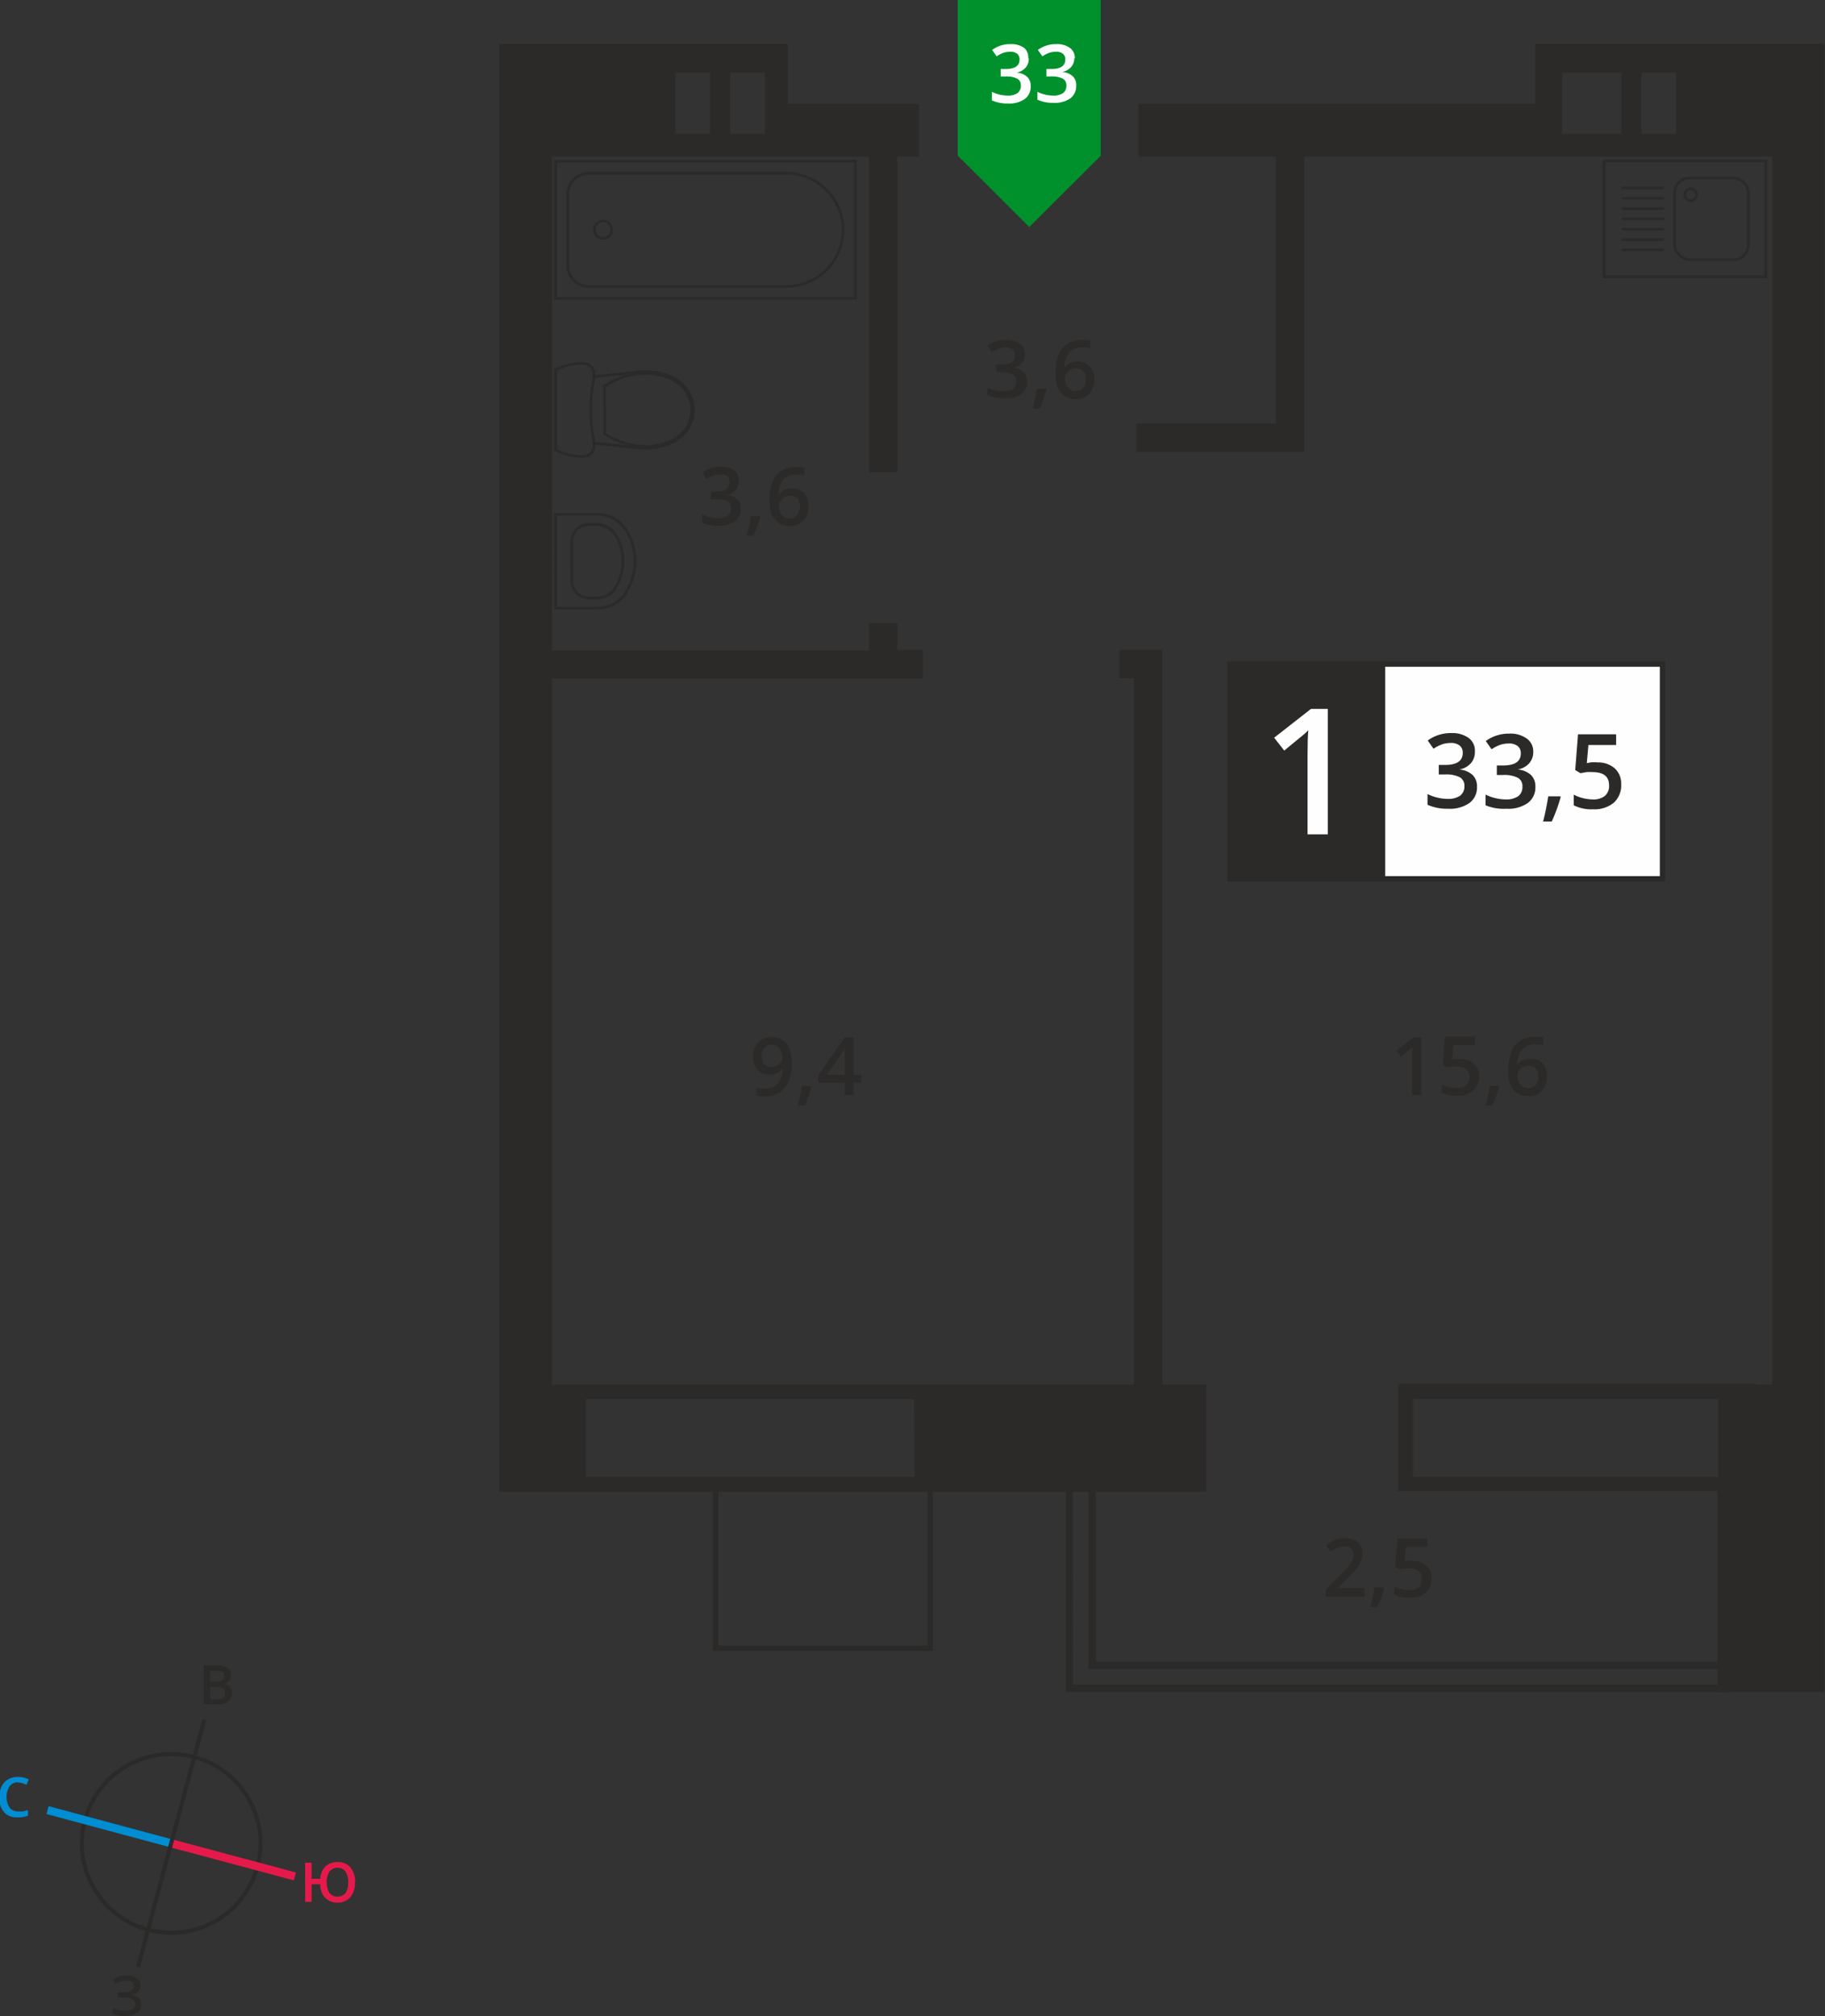 <svg id="Слой_1" data-name="Слой 1" xmlns="http://www.w3.org/2000/svg" viewBox="0 0 170.39 188.18"><rect x="0" y="0" width="170.39" height="188.18" fill="#333333" stroke="none"/><defs><style>.cls-1,.cls-2{fill:#2b2a29;}.cls-1,.cls-10,.cls-9{fill-rule:evenodd;}.cls-11,.cls-12,.cls-13,.cls-14,.cls-3,.cls-4,.cls-5,.cls-6,.cls-8{fill:none;}.cls-11,.cls-14,.cls-3,.cls-4,.cls-5,.cls-6,.cls-8{stroke:#2b2a29;}.cls-11,.cls-12,.cls-13,.cls-14,.cls-3,.cls-4,.cls-5,.cls-8{stroke-miterlimit:22.93;}.cls-3{stroke-width:0.5px;}.cls-4,.cls-6{stroke-width:0.25px;}.cls-5,.cls-6{stroke-linecap:round;}.cls-5{stroke-width:0.25px;}.cls-6{stroke-linejoin:round;}.cls-7,.cls-9{fill:#fefefe;}.cls-8{stroke-width:0.5px;}.cls-10{fill:#00912c;}.cls-11{stroke-width:0.38px;}.cls-12{stroke:#008dd2;stroke-width:0.76px;}.cls-13{stroke:#e51a4b;stroke-width:0.76px;}.cls-14{stroke-width:0.38px;}.cls-15{fill:#008dd2;}.cls-16{fill:#e51a4b;}</style></defs><title>P2_flat_33</title><path class="cls-1" d="M167.67,52.61h-5.53v5.71h5.53Zm5.12,0h-3.25v5.71h3.25Zm-93.45,0h3.25v5.71H79.34Zm5.12,0h3.25v5.71H84.46Zm92.26,131.07v-7.25H148.21v7.25Zm-75.08-7.25H71v7.25h30.68Zm78.61-1.36h1.51V60.45H138.06V88H122.41V85.37h13V60.45H122.59V55.52h37.05v-5.6h27V203.77h-10V185H146.84v-10h33.41ZM100.08,106.5V104H97.43v2.55H67.84V60.45H97.43V89.91h2.65V60.45h2V55.52H89.84v-5.6H62.91V60.45h0V106.5h0v2.65h0v65.92h0v10h66v-10H124.8V109.16h0V106.5h-4v2.65h1.37v65.92H67.84V109.16h34.64V106.5Z" transform="translate(-16.3 -45.83)"/><path class="cls-2" d="M116.48,201.28v1.8H177.2v-1.46H117.93V182.79h-1.46Zm-.68,2.14V182.1h2.83v18.84h59.27v2.83h-62.1Z" transform="translate(-16.3 -45.83)"/><polyline class="cls-3" points="86.84 138.46 86.84 153.85 66.82 153.85 66.82 138.46"/><rect class="cls-4" x="149.76" y="15.02" width="15.11" height="10.82"/><rect class="cls-4" x="156.35" y="16.62" width="6.88" height="7.62" rx="1.37" ry="1.37"/><line class="cls-5" x1="155.25" y1="23.32" x2="151.54" y2="23.32"/><line class="cls-5" x1="155.25" y1="22.36" x2="151.54" y2="22.36"/><line class="cls-5" x1="155.25" y1="21.39" x2="151.54" y2="21.39"/><line class="cls-5" x1="155.25" y1="20.43" x2="151.54" y2="20.43"/><line class="cls-5" x1="155.25" y1="19.47" x2="151.54" y2="19.47"/><line class="cls-5" x1="155.25" y1="18.5" x2="151.54" y2="18.5"/><line class="cls-5" x1="155.25" y1="17.54" x2="151.54" y2="17.54"/><circle class="cls-4" cx="157.85" cy="18.18" r="0.55"/><rect class="cls-4" x="51.87" y="15.05" width="28" height="12.8"/><path class="cls-4" d="M89.72,72.57H71.26a1.94,1.94,0,0,1-1.94-1.94V63.91A1.94,1.94,0,0,1,71.26,62H89.72a5.32,5.32,0,0,1,5.3,5.3h0A5.32,5.32,0,0,1,89.72,72.57Z" transform="translate(-16.3 -45.83)"/><circle class="cls-4" cx="56.3" cy="21.44" r="0.81"/><line class="cls-6" x1="54.9" y1="55.82" x2="55.65" y2="55.81"/><line class="cls-6" x1="51.88" y1="56.77" x2="55.65" y2="56.77"/><line class="cls-6" x1="54.89" y1="48.96" x2="55.65" y2="48.96"/><line class="cls-6" x1="51.87" y1="48.01" x2="55.64" y2="48"/><line class="cls-6" x1="51.87" y1="48.01" x2="51.88" y2="56.77"/><line class="cls-6" x1="53.39" y1="50.65" x2="53.4" y2="54.12"/><path class="cls-6" d="M69.69,99.95a1.6,1.6,0,0,0,1.5,1.69" transform="translate(-16.3 -45.83)"/><path class="cls-6" d="M71.19,94.78h0a1.6,1.6,0,0,0-1.5,1.7" transform="translate(-16.3 -45.83)"/><path class="cls-6" d="M74.69,101.21a5.46,5.46,0,0,0,0-6" transform="translate(-16.3 -45.83)"/><path class="cls-6" d="M73.71,100.75a4.63,4.63,0,0,0,0-5.09" transform="translate(-16.3 -45.83)"/><path class="cls-6" d="M73.7,95.67a2.07,2.07,0,0,0-1.76-.88" transform="translate(-16.3 -45.83)"/><path class="cls-6" d="M74.69,95.21a3.24,3.24,0,0,0-2.75-1.38" transform="translate(-16.3 -45.83)"/><path class="cls-6" d="M72,101.64a2.08,2.08,0,0,0,1.76-.89" transform="translate(-16.3 -45.83)"/><path class="cls-6" d="M72,102.59a3.24,3.24,0,0,0,2.74-1.39" transform="translate(-16.3 -45.83)"/><line class="cls-6" x1="59.66" y1="41.81" x2="60.5" y2="41.84"/><line class="cls-6" x1="60.5" y1="41.84" x2="61.34" y2="41.75"/><line class="cls-6" x1="61.34" y1="41.75" x2="62.15" y2="41.54"/><line class="cls-6" x1="62.15" y1="41.54" x2="62.93" y2="41.22"/><line class="cls-6" x1="62.93" y1="41.22" x2="63.68" y2="40.71"/><line class="cls-6" x1="63.68" y1="40.71" x2="64.26" y2="40"/><line class="cls-6" x1="64.26" y1="40" x2="64.63" y2="39.17"/><line class="cls-6" x1="64.63" y1="39.17" x2="64.76" y2="38.26"/><line class="cls-6" x1="64.76" y1="38.26" x2="64.63" y2="37.35"/><line class="cls-6" x1="64.63" y1="37.35" x2="64.26" y2="36.51"/><line class="cls-6" x1="64.26" y1="36.51" x2="63.68" y2="35.81"/><line class="cls-6" x1="63.68" y1="35.81" x2="62.92" y2="35.29"/><line class="cls-6" x1="62.92" y1="35.29" x2="62.15" y2="34.97"/><line class="cls-6" x1="62.15" y1="34.97" x2="61.33" y2="34.77"/><line class="cls-6" x1="61.33" y1="34.77" x2="60.5" y2="34.68"/><line class="cls-6" x1="60.5" y1="34.68" x2="59.66" y2="34.71"/><line class="cls-6" x1="59.66" y1="34.71" x2="55.47" y2="35.16"/><line class="cls-6" x1="55.47" y1="41.36" x2="59.66" y2="41.81"/><line class="cls-6" x1="63.57" y1="40.59" x2="64.13" y2="39.92"/><line class="cls-6" x1="64.13" y1="39.92" x2="64.48" y2="39.12"/><line class="cls-6" x1="64.48" y1="39.12" x2="64.6" y2="38.26"/><line class="cls-6" x1="64.6" y1="38.26" x2="64.48" y2="37.4"/><line class="cls-6" x1="64.48" y1="37.4" x2="64.13" y2="36.6"/><line class="cls-6" x1="64.13" y1="36.6" x2="63.57" y2="35.93"/><line class="cls-6" x1="63.57" y1="35.93" x2="62.85" y2="35.44"/><line class="cls-6" x1="62.85" y1="35.44" x2="62.1" y2="35.12"/><line class="cls-6" x1="62.1" y1="35.12" x2="61.31" y2="34.93"/><line class="cls-6" x1="61.31" y1="34.93" x2="60.49" y2="34.84"/><line class="cls-6" x1="60.49" y1="34.84" x2="59.68" y2="34.87"/><line class="cls-6" x1="59.68" y1="34.87" x2="58.82" y2="35.01"/><line class="cls-6" x1="58.82" y1="35.01" x2="57.99" y2="35.25"/><line class="cls-6" x1="57.99" y1="35.25" x2="57.2" y2="35.6"/><line class="cls-6" x1="57.2" y1="35.6" x2="56.44" y2="36.03"/><line class="cls-6" x1="56.45" y1="40.49" x2="57.2" y2="40.92"/><line class="cls-6" x1="57.2" y1="40.92" x2="57.99" y2="41.26"/><line class="cls-6" x1="57.99" y1="41.26" x2="58.83" y2="41.51"/><line class="cls-6" x1="58.83" y1="41.51" x2="59.68" y2="41.65"/><line class="cls-6" x1="59.68" y1="41.65" x2="60.5" y2="41.68"/><line class="cls-6" x1="60.5" y1="41.68" x2="61.31" y2="41.59"/><line class="cls-6" x1="61.31" y1="41.59" x2="62.1" y2="41.39"/><line class="cls-6" x1="62.1" y1="41.39" x2="62.86" y2="41.08"/><line class="cls-6" x1="62.86" y1="41.08" x2="63.57" y2="40.59"/><line class="cls-6" x1="51.87" y1="34.52" x2="51.87" y2="42.01"/><line class="cls-6" x1="55.46" y1="35.16" x2="55.46" y2="34.7"/><line class="cls-6" x1="55.46" y1="34.7" x2="55.25" y2="34.28"/><line class="cls-6" x1="55.25" y1="34.28" x2="54.89" y2="34"/><line class="cls-6" x1="54.89" y1="34" x2="54.44" y2="33.9"/><line class="cls-6" x1="54.44" y1="33.9" x2="53.77" y2="33.94"/><line class="cls-6" x1="53.77" y1="33.94" x2="53.12" y2="34.06"/><line class="cls-6" x1="53.12" y1="34.06" x2="52.48" y2="34.25"/><line class="cls-6" x1="52.48" y1="34.25" x2="51.87" y2="34.52"/><line class="cls-6" x1="51.87" y1="42.01" x2="52.48" y2="42.27"/><line class="cls-6" x1="52.48" y1="42.27" x2="53.12" y2="42.47"/><line class="cls-6" x1="53.12" y1="42.47" x2="53.77" y2="42.58"/><line class="cls-6" x1="53.77" y1="42.58" x2="54.44" y2="42.62"/><line class="cls-6" x1="54.44" y1="42.62" x2="54.89" y2="42.52"/><line class="cls-6" x1="54.89" y1="42.52" x2="55.25" y2="42.24"/><line class="cls-6" x1="55.25" y1="42.24" x2="55.46" y2="41.82"/><line class="cls-6" x1="55.46" y1="41.82" x2="55.47" y2="41.36"/><line class="cls-6" x1="56.44" y1="36.03" x2="56.45" y2="40.49"/><path class="cls-6" d="M71.77,87.19a15.59,15.59,0,0,1,0-6.2" transform="translate(-16.3 -45.83)"/><path class="cls-1" d="M148.19,191.55a1.84,1.84,0,0,1,1.29.43,1.51,1.51,0,0,1,.47,1.17,1.71,1.71,0,0,1-.54,1.34,2.21,2.21,0,0,1-1.53.48,2.88,2.88,0,0,1-1.42-.29v-.78a2.58,2.58,0,0,0,.68.26,3.08,3.08,0,0,0,.72.09,1.33,1.33,0,0,0,.89-.26,1,1,0,0,0,.3-.76q0-1-1.23-1l-.43,0-.44.08-.39-.23.21-2.63h2.79v.77h-2l-.12,1.33.31-.05a3.06,3.06,0,0,1,.45,0m-2.65,2.57a12.41,12.41,0,0,1-.65,1.76h-.64a18.18,18.18,0,0,0,.38-1.84h.85Zm-1.84.79h-3.64v-.65l1.39-1.39a11.9,11.9,0,0,0,.81-.89,2.14,2.14,0,0,0,.29-.49,1.32,1.32,0,0,0,.09-.5.76.76,0,0,0-.22-.57.84.84,0,0,0-.6-.21,1.62,1.62,0,0,0-.6.11,2.82,2.82,0,0,0-.67.41l-.47-.57a3,3,0,0,1,.87-.54,2.55,2.55,0,0,1,.9-.16,1.77,1.77,0,0,1,1.2.39,1.32,1.32,0,0,1,.45,1.05,1.86,1.86,0,0,1-.13.69,2.84,2.84,0,0,1-.4.68,9.19,9.19,0,0,1-.9.94l-.93.9v0h2.55Z" transform="translate(-16.3 -45.83)"/><path class="cls-1" d="M116.75,82.32a.84.84,0,0,0,.69-.29,1.24,1.24,0,0,0,.24-.82,1.09,1.09,0,0,0-.23-.73.85.85,0,0,0-.68-.26,1.13,1.13,0,0,0-.52.12,1,1,0,0,0-.37.33.77.77,0,0,0-.14.43A1.37,1.37,0,0,0,116,82a.88.88,0,0,0,.72.35m-1.87-1.65q0-3.15,2.57-3.15a3.22,3.22,0,0,1,.68.06v.72a2.32,2.32,0,0,0-.65-.08,1.69,1.69,0,0,0-1.3.46,2.25,2.25,0,0,0-.47,1.49h0a1.19,1.19,0,0,1,.49-.46,1.56,1.56,0,0,1,.74-.16,1.46,1.46,0,0,1,1.14.45,1.73,1.73,0,0,1,.41,1.22,1.85,1.85,0,0,1-.47,1.34,1.7,1.7,0,0,1-1.29.49,1.8,1.8,0,0,1-1-.28,1.78,1.78,0,0,1-.66-.81A3.22,3.22,0,0,1,114.87,80.67Zm-.84,1.5a12.48,12.48,0,0,1-.65,1.76h-.64a18.18,18.18,0,0,0,.38-1.84H114Zm-2-3.35a1.24,1.24,0,0,1-.3.85,1.5,1.5,0,0,1-.84.46v0a1.62,1.62,0,0,1,1,.4,1.15,1.15,0,0,1,.32.86,1.42,1.42,0,0,1-.55,1.2A2.51,2.51,0,0,1,110,83a3.5,3.5,0,0,1-1.51-.29V82a3.44,3.44,0,0,0,.72.26,3.13,3.13,0,0,0,.74.09,1.55,1.55,0,0,0,.93-.23.84.84,0,0,0,.31-.72.68.68,0,0,0-.34-.63,2.19,2.19,0,0,0-1.07-.2h-.47v-.7h.47q1.29,0,1.29-.89a.66.66,0,0,0-.22-.53,1,1,0,0,0-.66-.19,2,2,0,0,0-.59.09,2.78,2.78,0,0,0-.67.34l-.42-.6a2.82,2.82,0,0,1,1.72-.54,2.05,2.05,0,0,1,1.27.35A1.15,1.15,0,0,1,112,78.82Z" transform="translate(-16.3 -45.83)"/><path class="cls-1" d="M90,94.21a.84.84,0,0,0,.69-.29A1.24,1.24,0,0,0,91,93.1a1.09,1.09,0,0,0-.23-.73.85.85,0,0,0-.68-.26,1.13,1.13,0,0,0-.52.12,1,1,0,0,0-.37.33A.77.77,0,0,0,89,93a1.37,1.37,0,0,0,.28.87.88.88,0,0,0,.72.35m-1.87-1.65q0-3.15,2.57-3.15a3.2,3.2,0,0,1,.68.06v.72a2.33,2.33,0,0,0-.65-.08,1.7,1.7,0,0,0-1.3.46A2.25,2.25,0,0,0,89,92.05h0a1.19,1.19,0,0,1,.49-.46,1.56,1.56,0,0,1,.74-.16,1.46,1.46,0,0,1,1.14.45,1.73,1.73,0,0,1,.41,1.22,1.85,1.85,0,0,1-.47,1.34,1.7,1.7,0,0,1-1.29.49,1.8,1.8,0,0,1-1-.28,1.78,1.78,0,0,1-.66-.81A3.22,3.22,0,0,1,88.16,92.56Zm-.84,1.5a12.43,12.43,0,0,1-.65,1.76H86A18.15,18.15,0,0,0,86.42,94h.85Zm-2-3.35a1.24,1.24,0,0,1-.3.85,1.5,1.5,0,0,1-.84.46v0a1.62,1.62,0,0,1,1,.4,1.15,1.15,0,0,1,.32.86,1.42,1.42,0,0,1-.55,1.2,2.51,2.51,0,0,1-1.56.42,3.5,3.5,0,0,1-1.51-.29v-.77a3.45,3.45,0,0,0,.72.26,3.14,3.14,0,0,0,.74.09,1.55,1.55,0,0,0,.93-.23.84.84,0,0,0,.31-.72.68.68,0,0,0-.34-.63,2.19,2.19,0,0,0-1.07-.2h-.47v-.7h.47q1.29,0,1.29-.89a.66.66,0,0,0-.22-.53,1,1,0,0,0-.66-.19,2,2,0,0,0-.59.09,2.79,2.79,0,0,0-.67.34l-.42-.6a2.82,2.82,0,0,1,1.72-.54,2.06,2.06,0,0,1,1.27.35A1.15,1.15,0,0,1,85.28,90.71Z" transform="translate(-16.3 -45.83)"/><path class="cls-1" d="M159,147.41a.84.84,0,0,0,.69-.29,1.24,1.24,0,0,0,.24-.82,1.09,1.09,0,0,0-.23-.73.84.84,0,0,0-.68-.26,1.13,1.13,0,0,0-.52.12,1,1,0,0,0-.37.33.77.77,0,0,0-.14.43,1.36,1.36,0,0,0,.28.87.88.88,0,0,0,.72.35m-1.87-1.65q0-3.15,2.57-3.15a3.22,3.22,0,0,1,.68.06v.72a2.34,2.34,0,0,0-.65-.08,1.69,1.69,0,0,0-1.3.46,2.25,2.25,0,0,0-.47,1.49h0a1.19,1.19,0,0,1,.49-.46,1.56,1.56,0,0,1,.74-.16,1.46,1.46,0,0,1,1.14.45,1.73,1.73,0,0,1,.41,1.22,1.85,1.85,0,0,1-.47,1.34,1.7,1.7,0,0,1-1.29.49,1.8,1.8,0,0,1-1-.28,1.77,1.77,0,0,1-.66-.81A3.21,3.21,0,0,1,157.09,145.76Zm-.84,1.5a12.41,12.41,0,0,1-.65,1.76H155a18.18,18.18,0,0,0,.38-1.84h.85Zm-3.66-2.57a1.84,1.84,0,0,1,1.29.43,1.51,1.51,0,0,1,.47,1.17,1.71,1.71,0,0,1-.54,1.34,2.22,2.22,0,0,1-1.53.48,2.89,2.89,0,0,1-1.42-.29v-.78a2.59,2.59,0,0,0,.68.26,3.09,3.09,0,0,0,.72.09,1.33,1.33,0,0,0,.89-.26,1,1,0,0,0,.31-.76q0-1-1.23-1l-.43,0-.44.08-.39-.23.21-2.63H154v.77h-2l-.12,1.33.31-.05A3.06,3.06,0,0,1,152.59,144.69ZM149,148.05h-.86v-3.47q0-.62,0-1l-.21.19-.83.68-.43-.55,1.58-1.24H149Z" transform="translate(-16.3 -45.83)"/><path class="cls-1" d="M95.16,146.16v-1.35q0-.72,0-1.18h0a4.21,4.21,0,0,1-.32.59l-1.34,1.94Zm1.57.72H96v1.17h-.84v-1.17H92.7v-.66l2.46-3.55H96v3.5h.73Zm-4.66.39a12.41,12.41,0,0,1-.65,1.76h-.64a18.18,18.18,0,0,0,.38-1.84H92Zm-3.72-3.94a.84.84,0,0,0-.69.29,1.27,1.27,0,0,0-.24.82,1.08,1.08,0,0,0,.22.72.83.83,0,0,0,.67.26,1.08,1.08,0,0,0,.74-.26.79.79,0,0,0,.3-.61,1.49,1.49,0,0,0-.13-.61,1.1,1.1,0,0,0-.35-.45A.86.86,0,0,0,88.34,143.32ZM90.22,145a3.69,3.69,0,0,1-.64,2.37,2.34,2.34,0,0,1-1.93.78,3,3,0,0,1-.7-.06v-.73a2.43,2.43,0,0,0,.66.09,1.68,1.68,0,0,0,1.3-.47,2.28,2.28,0,0,0,.47-1.48h0a1.3,1.3,0,0,1-.52.48,1.65,1.65,0,0,1-.72.15,1.45,1.45,0,0,1-1.12-.44,1.73,1.73,0,0,1-.41-1.22,1.86,1.86,0,0,1,.47-1.34,1.69,1.69,0,0,1,1.29-.5A1.72,1.72,0,0,1,90,143.7,3.17,3.17,0,0,1,90.22,145Z" transform="translate(-16.3 -45.83)"/><rect class="cls-7" x="114.84" y="61.99" width="40.38" height="20.04"/><rect class="cls-8" x="114.84" y="61.99" width="40.38" height="20.04"/><path class="cls-1" d="M165.42,117a2.34,2.34,0,0,1,1.64.55,1.92,1.92,0,0,1,.6,1.49,2.18,2.18,0,0,1-.68,1.71,2.82,2.82,0,0,1-1.95.62,3.67,3.67,0,0,1-1.8-.37v-1a3.31,3.31,0,0,0,.87.33,3.94,3.94,0,0,0,.91.12,1.7,1.7,0,0,0,1.13-.33,1.21,1.21,0,0,0,.39-1q0-1.22-1.56-1.22a4,4,0,0,0-.54,0l-.57.1-.49-.29.26-3.34h3.56v1h-2.59l-.15,1.69.4-.07a3.91,3.91,0,0,1,.58,0M162,120.27a15.7,15.7,0,0,1-.82,2.24h-.81a23,23,0,0,0,.48-2.35H162ZM159.45,116a1.58,1.58,0,0,1-.38,1.08,1.91,1.91,0,0,1-1.07.58v0a2.07,2.07,0,0,1,1.24.51,1.47,1.47,0,0,1,.41,1.09,1.81,1.81,0,0,1-.7,1.52,3.19,3.19,0,0,1-2,.54A4.45,4.45,0,0,1,155,121v-1a4.36,4.36,0,0,0,.92.33,4,4,0,0,0,.94.12,2,2,0,0,0,1.19-.3,1.07,1.07,0,0,0,.39-.91.87.87,0,0,0-.43-.81,2.79,2.79,0,0,0-1.37-.26h-.59v-.89h.6q1.64,0,1.64-1.13a.84.84,0,0,0-.29-.68,1.29,1.29,0,0,0-.84-.24,2.54,2.54,0,0,0-.75.11,3.54,3.54,0,0,0-.85.43l-.54-.77a3.59,3.59,0,0,1,2.18-.69,2.61,2.61,0,0,1,1.62.44A1.46,1.46,0,0,1,159.45,116ZM154,116a1.58,1.58,0,0,1-.38,1.08,1.91,1.91,0,0,1-1.07.58v0a2.07,2.07,0,0,1,1.24.51,1.47,1.47,0,0,1,.41,1.09,1.81,1.81,0,0,1-.7,1.52,3.19,3.19,0,0,1-2,.54,4.45,4.45,0,0,1-1.92-.37v-1a4.36,4.36,0,0,0,.92.33,4,4,0,0,0,.94.12,2,2,0,0,0,1.19-.3,1.07,1.07,0,0,0,.39-.91.87.87,0,0,0-.43-.81,2.79,2.79,0,0,0-1.37-.26h-.59v-.89h.6q1.64,0,1.64-1.13a.84.84,0,0,0-.29-.68,1.29,1.29,0,0,0-.84-.24,2.54,2.54,0,0,0-.75.11,3.55,3.55,0,0,0-.85.43l-.54-.77a3.59,3.59,0,0,1,2.18-.69,2.61,2.61,0,0,1,1.62.44A1.46,1.46,0,0,1,154,116Z" transform="translate(-16.3 -45.83)"/><rect class="cls-2" x="114.84" y="61.99" width="14.24" height="20.04"/><rect class="cls-8" x="114.84" y="61.99" width="14.24" height="20.04"/><path class="cls-9" d="M140.27,123.71h-1.89v-7.57q0-1.35.07-2.15c-.12.13-.27.27-.45.42l-1.8,1.48-.94-1.2L138.7,112h1.57Z" transform="translate(-16.3 -45.83)"/><polygon class="cls-10" points="89.42 14.54 89.43 14.54 92.76 17.86 96.1 21.19 99.44 17.86 102.77 14.54 102.77 14.54 102.77 14.54 102.77 0 89.42 0 89.42 14.54 89.42 14.54"/><path class="cls-9" d="M116.6,51.24a1.24,1.24,0,0,1-.3.85,1.5,1.5,0,0,1-.84.46v0a1.62,1.62,0,0,1,1,.4,1.15,1.15,0,0,1,.32.86,1.42,1.42,0,0,1-.55,1.2,2.51,2.51,0,0,1-1.56.42,3.5,3.5,0,0,1-1.51-.29V54.4a3.46,3.46,0,0,0,.72.26,3.14,3.14,0,0,0,.74.09,1.55,1.55,0,0,0,.93-.23.84.84,0,0,0,.31-.72.68.68,0,0,0-.34-.63,2.19,2.19,0,0,0-1.07-.2H114v-.7h.47q1.29,0,1.29-.89a.66.66,0,0,0-.22-.53,1,1,0,0,0-.66-.19,2,2,0,0,0-.59.09,2.79,2.79,0,0,0-.67.34l-.42-.6a2.82,2.82,0,0,1,1.72-.54,2.05,2.05,0,0,1,1.27.35,1.15,1.15,0,0,1,.46,1m-4.3,0a1.24,1.24,0,0,1-.3.85,1.5,1.5,0,0,1-.84.46v0a1.62,1.62,0,0,1,1,.4,1.15,1.15,0,0,1,.32.86,1.42,1.42,0,0,1-.55,1.2,2.51,2.51,0,0,1-1.56.42,3.5,3.5,0,0,1-1.51-.29V54.4a3.45,3.45,0,0,0,.72.26,3.14,3.14,0,0,0,.74.09,1.55,1.55,0,0,0,.93-.23.84.84,0,0,0,.31-.72.68.68,0,0,0-.34-.63,2.19,2.19,0,0,0-1.07-.2h-.47v-.7h.47q1.29,0,1.29-.89a.66.66,0,0,0-.22-.53,1,1,0,0,0-.66-.19,2,2,0,0,0-.59.09,2.79,2.79,0,0,0-.67.34l-.42-.6a2.82,2.82,0,0,1,1.72-.54,2.05,2.05,0,0,1,1.27.35A1.15,1.15,0,0,1,112.3,51.24Z" transform="translate(-16.3 -45.83)"/><circle class="cls-11" cx="32.28" cy="217.88" r="8.34" transform="translate(-202.82 146.78) rotate(-74.98)"/><line class="cls-12" x1="4.44" y1="168.96" x2="15.98" y2="172.06"/><line class="cls-13" x1="27.53" y1="175.15" x2="15.98" y2="172.06"/><line class="cls-14" x1="12.89" y1="183.6" x2="15.98" y2="172.06"/><line class="cls-14" x1="19.08" y1="160.51" x2="15.98" y2="172.06"/><path class="cls-15" d="M18,212.19a1,1,0,0,0-.81.37,1.92,1.92,0,0,0,0,2,1,1,0,0,0,.82.35,2.15,2.15,0,0,0,.45,0l.45-.12v.52a2.76,2.76,0,0,1-1,.16,1.57,1.57,0,0,1-1.24-.49,2,2,0,0,1-.43-1.4,2.26,2.26,0,0,1,.21-1,1.49,1.49,0,0,1,.61-.66,1.83,1.83,0,0,1,.93-.23,2.32,2.32,0,0,1,1,.24l-.22.5a3,3,0,0,0-.39-.15,1.4,1.4,0,0,0-.44-.07" transform="translate(-16.3 -45.83)"/><path class="cls-16" d="M46.81,221.53a1.74,1.74,0,0,0,.25,1,1,1,0,0,0,1.5,0,1.75,1.75,0,0,0,.25-1,1.73,1.73,0,0,0-.25-1,.86.86,0,0,0-.74-.35.88.88,0,0,0-.76.35,1.71,1.71,0,0,0-.26,1m2.64,0a2.08,2.08,0,0,1-.43,1.39,1.5,1.5,0,0,1-1.2.5,1.52,1.52,0,0,1-1.16-.45,1.91,1.91,0,0,1-.46-1.26h-.8v1.65h-.6V219.7h.6v1.5h.81a1.78,1.78,0,0,1,.49-1.16,1.56,1.56,0,0,1,1.13-.4,1.5,1.5,0,0,1,1.2.5A2.07,2.07,0,0,1,49.45,221.53Z" transform="translate(-16.3 -45.83)"/><path class="cls-2" d="M29.41,231.15a.78.78,0,0,1-.24.59,1.17,1.17,0,0,1-.66.29h0a1.31,1.31,0,0,1,.73.29.76.76,0,0,1,.25.59.93.93,0,0,1-.4.8A1.86,1.86,0,0,1,28,234a2.87,2.87,0,0,1-1.17-.2v-.53a2.44,2.44,0,0,0,.55.18,2.75,2.75,0,0,0,.55.06q1,0,1-.63a.48.48,0,0,0-.29-.44,1.9,1.9,0,0,0-.86-.15H27.3v-.48h.41q1.1,0,1.1-.59a.43.43,0,0,0-.19-.37.88.88,0,0,0-.52-.14,1.78,1.78,0,0,0-.51.07,1.91,1.91,0,0,0-.5.24l-.27-.41a2.28,2.28,0,0,1,1.33-.39,1.53,1.53,0,0,1,.92.25.78.78,0,0,1,.34.66" transform="translate(-16.3 -45.83)"/><path class="cls-2" d="M35.92,203.29v1.16h.64a.94.94,0,0,0,.57-.14.53.53,0,0,0,.19-.46.48.48,0,0,0-.2-.42,1,1,0,0,0-.59-.14Zm0-.49h.58a1,1,0,0,0,.55-.12.46.46,0,0,0,.17-.4.4.4,0,0,0-.19-.37,1.16,1.16,0,0,0-.59-.12h-.52Zm-.6-1.52h1.09a2.07,2.07,0,0,1,1.1.22.77.77,0,0,1,.34.7.84.84,0,0,1-.17.53.74.74,0,0,1-.48.27v0a1,1,0,0,1,.57.29.87.87,0,0,1,.18.58.94.94,0,0,1-.35.77,1.48,1.48,0,0,1-1,.28H35.32Z" transform="translate(-16.3 -45.83)"/></svg>